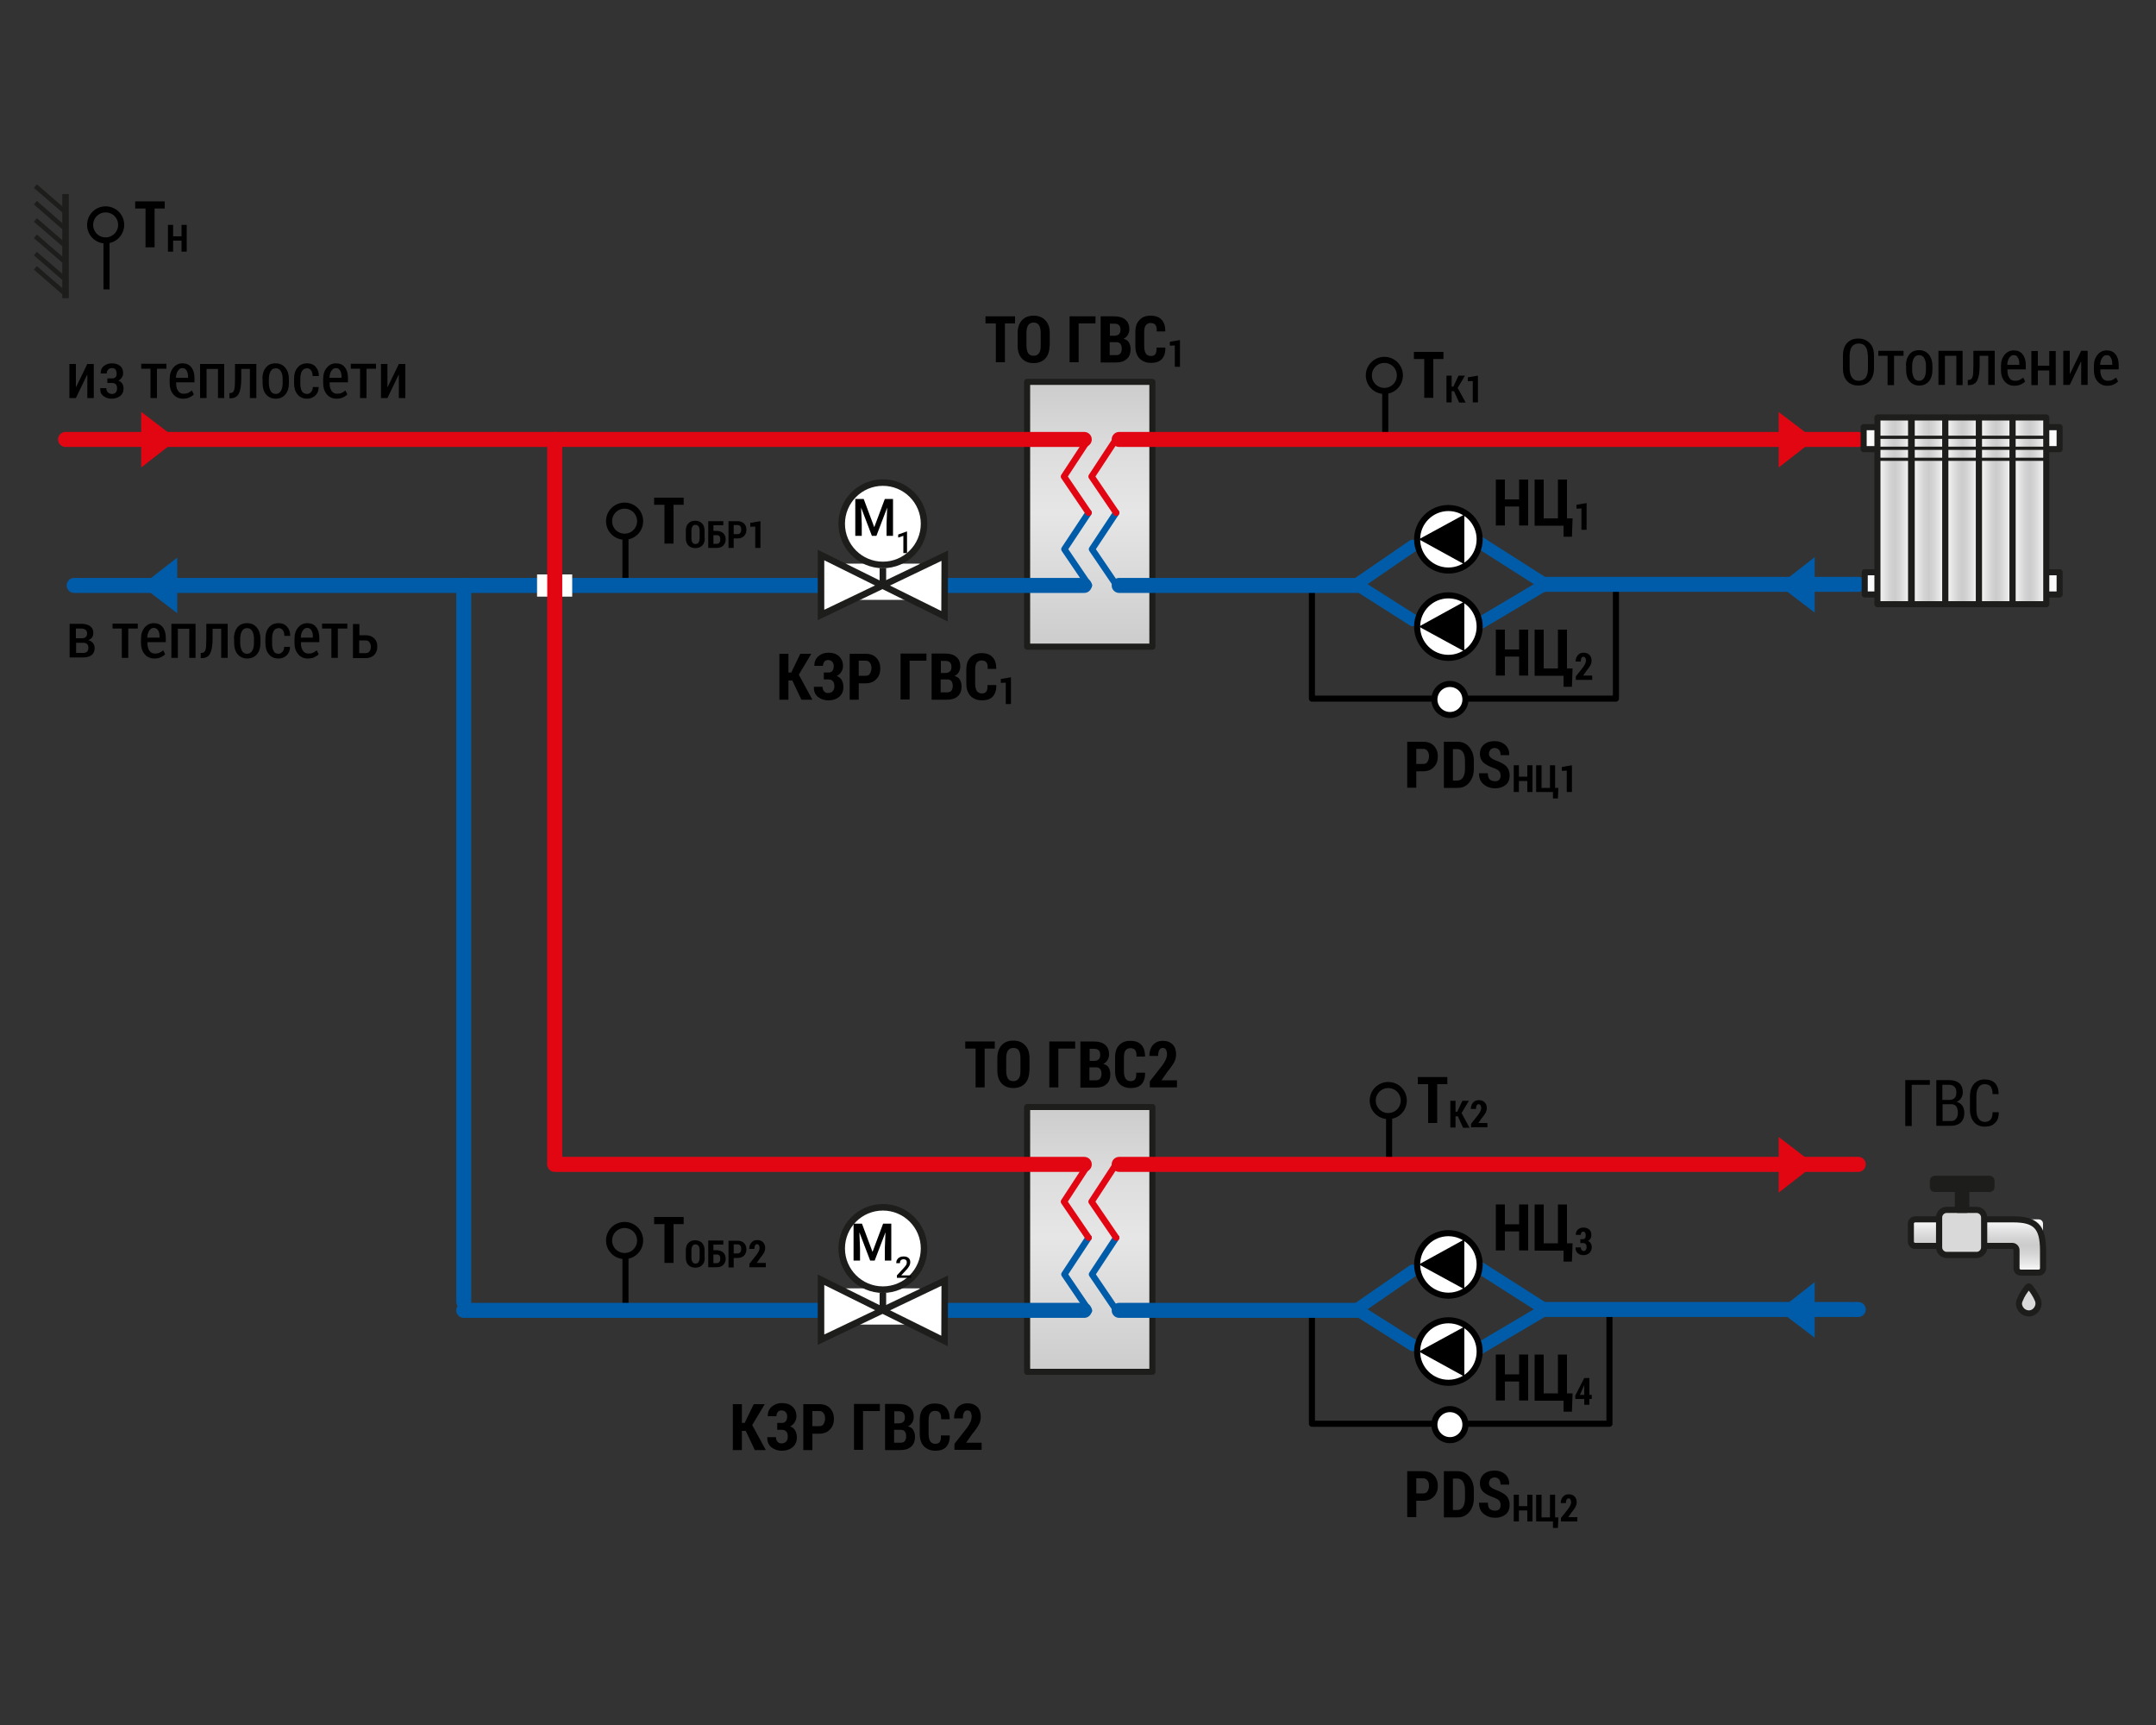 <?xml version="1.0" encoding="utf-8"?>
<!-- Generator: Adobe Illustrator 26.0.2, SVG Export Plug-In . SVG Version: 6.00 Build 0)  -->
<svg version="1.1" id="Слой_1" xmlns="http://www.w3.org/2000/svg" xmlns:xlink="http://www.w3.org/1999/xlink" x="0px" y="0px"
	 width="1000px" height="800px" viewBox="0 0 1000 800" enable-background="new 0 0 1000 800" xml:space="preserve">
<rect x="0" y="0" width="1000" height="800" fill="#333333" stroke="none"/>
<g>
	<g>
		<line fill="none" stroke="#000000" stroke-width="2.819" x1="290.1" y1="248.9" x2="290.1" y2="271.7"/>
		<path fill="none" stroke="#000000" stroke-width="2.819" d="M289.7,248.9c-4,0-7.2-3.2-7.2-7.2c0-4,3.2-7.2,7.2-7.2
			c4,0,7.2,3.2,7.2,7.2C296.9,245.7,293.7,248.9,289.7,248.9"/>
	</g>
	<g>
		<path d="M317.2,234.1h-4.8v18h-4.2v-18h-4.8v-3.3h13.7V234.1z"/>
		<path d="M326.9,249.6c0,1.5-0.4,2.6-1.2,3.4c-0.8,0.8-1.8,1.2-3.2,1.2c-1.3,0-2.4-0.4-3.2-1.2c-0.8-0.8-1.2-2-1.2-3.4v-3.5
			c0-1.5,0.4-2.6,1.2-3.4c0.8-0.8,1.8-1.2,3.1-1.2s2.4,0.4,3.2,1.2c0.8,0.8,1.2,2,1.2,3.4V249.6z M324.5,246.1c0-0.9-0.2-1.6-0.5-2
			s-0.8-0.7-1.4-0.7c-0.6,0-1.1,0.2-1.4,0.7c-0.3,0.5-0.5,1.1-0.5,2v3.5c0,0.9,0.2,1.6,0.5,2c0.3,0.5,0.8,0.7,1.4,0.7
			c0.6,0,1.1-0.2,1.4-0.7s0.5-1.1,0.5-2V246.1z"/>
		<path d="M335.5,243.6h-4.6v2.6h1.6c1.2,0,2.2,0.4,3,1.1c0.7,0.7,1.1,1.7,1.1,2.8c0,1.2-0.4,2.1-1.1,2.9c-0.7,0.7-1.7,1.1-3,1.1h-4
			v-12.4h7V243.6z M330.9,248.2v4h1.6c0.5,0,0.9-0.2,1.2-0.6c0.3-0.4,0.4-0.9,0.4-1.5c0-0.6-0.1-1-0.4-1.4c-0.3-0.4-0.7-0.5-1.2-0.5
			H330.9z"/>
		<path d="M340.3,249.6v4.5h-2.4v-12.4h4.3c1.2,0,2.2,0.4,2.9,1.1c0.7,0.7,1.1,1.7,1.1,2.9c0,1.2-0.4,2.2-1.1,2.9
			c-0.7,0.7-1.7,1.1-2.9,1.1H340.3z M340.3,247.7h1.9c0.5,0,0.9-0.2,1.2-0.6c0.3-0.4,0.4-0.9,0.4-1.5c0-0.6-0.1-1.1-0.4-1.5
			s-0.7-0.6-1.2-0.6h-1.9V247.7z"/>
		<path d="M352.7,254.1h-2.4v-9.9l-2.3,0.1v-1.8l4.7-0.8V254.1z"/>
	</g>
	<polyline fill="none" stroke="#000000" stroke-width="2.819" stroke-linecap="round" stroke-linejoin="round" points="749.5,271 
		749.5,324 608.5,324 608.5,271.5 	"/>
	<path fill="#FFFFFF" stroke="#000000" stroke-width="2.819" d="M672.5,331.6c4,0,7.2-3.2,7.2-7.2c0-4-3.2-7.2-7.2-7.2
		s-7.2,3.2-7.2,7.2C665.3,328.4,668.6,331.6,672.5,331.6"/>
	<g>
		<path d="M656.9,357.6v7.7h-4.2v-21.3h7.4c2.1,0,3.8,0.6,5,1.9c1.2,1.3,1.8,2.9,1.8,4.9c0,2-0.6,3.7-1.9,5c-1.2,1.3-2.9,1.9-5,1.9
			H656.9z M656.9,354.3h3.2c0.9,0,1.6-0.3,2-1s0.7-1.5,0.7-2.5c0-1-0.2-1.9-0.7-2.5c-0.5-0.7-1.1-1-2-1h-3.2V354.3z"/>
		<path d="M669.7,365.3v-21.3h6.4c2.2,0,4,0.8,5.4,2.5c1.4,1.7,2.1,3.8,2.1,6.4v3.6c0,2.6-0.7,4.7-2.1,6.4s-3.2,2.5-5.4,2.5H669.7z
			 M673.9,347.3v14.7h2c1.2,0,2.1-0.5,2.7-1.5c0.6-1,0.9-2.4,0.9-4v-3.6c0-1.7-0.3-3-0.9-4c-0.6-1-1.5-1.5-2.7-1.5H673.9z"/>
		<path d="M696,359.7c0-0.8-0.2-1.5-0.6-2c-0.4-0.5-1.2-1-2.3-1.4c-2.2-0.8-3.9-1.6-5-2.6c-1.1-1-1.7-2.4-1.7-4.1
			c0-1.7,0.6-3.2,1.9-4.3c1.3-1.1,2.9-1.6,4.9-1.6c2,0,3.7,0.6,5,1.8s1.9,2.8,1.8,4.6l0,0.1h-4c0-1-0.2-1.8-0.7-2.4
			s-1.2-0.9-2.1-0.9c-0.8,0-1.5,0.3-1.9,0.8s-0.7,1.1-0.7,1.9c0,0.7,0.3,1.3,0.8,1.7c0.5,0.5,1.4,1,2.7,1.5c2,0.7,3.5,1.6,4.6,2.6
			c1,1.1,1.5,2.5,1.5,4.3c0,1.8-0.6,3.3-1.8,4.3s-2.9,1.6-4.9,1.6c-2,0-3.8-0.6-5.3-1.8c-1.5-1.2-2.2-2.9-2.2-5.1l0-0.1h4.1
			c0,1.3,0.3,2.3,0.8,2.8s1.4,0.9,2.5,0.9c0.9,0,1.5-0.2,2-0.7C695.8,361.1,696,360.5,696,359.7z"/>
		<path d="M710.8,367.3h-2.4v-5.1h-3.9v5.1h-2.4v-12.4h2.4v5.3h3.9v-5.3h2.4V367.3z"/>
		<path d="M712.6,354.9h2.4v10.5h3.9v-10.5h2.4v10.5h1.5l-0.2,4.9h-2.3v-3h-7.8V354.9z"/>
		<path d="M729.1,367.3h-2.4v-9.9l-2.3,0.1v-1.8l4.7-0.8V367.3z"/>
	</g>
	<g>
		<path d="M708.8,313.3h-4.2v-8.8H698v8.8h-4.2V292h4.2v9.2h6.6V292h4.2V313.3z"/>
		<path d="M711.8,292h4.2v18h6.6v-18h4.2v18h2.6l-0.3,8.5h-3.9v-5.1h-13.4V292z"/>
		<path d="M738.2,315.3h-7.3v-1.6l3.4-4.3c0.4-0.6,0.8-1.2,1-1.7s0.3-0.9,0.3-1.3c0-0.5-0.1-1-0.3-1.3s-0.5-0.5-0.9-0.5
			c-0.4,0-0.7,0.2-0.9,0.6c-0.2,0.4-0.3,0.9-0.3,1.6h-2.4l0,0c0-1.1,0.3-2.1,1-2.9c0.7-0.8,1.5-1.2,2.7-1.2c1.1,0,2,0.3,2.7,1
			s1,1.6,1,2.7c0,0.8-0.2,1.5-0.5,2.1c-0.4,0.6-0.9,1.5-1.8,2.5l-1.6,2.3h4.2V315.3z"/>
	</g>
	<polyline fill="none" stroke="#000000" stroke-width="2.819" stroke-linecap="round" stroke-linejoin="round" points="
		746.5,607.3 746.5,660.3 608.5,660.3 608.5,607.7 	"/>
	<path fill="#FFFFFF" stroke="#000000" stroke-width="2.819" d="M672.5,667.9c4,0,7.2-3.2,7.2-7.2c0-4-3.2-7.2-7.2-7.2
		s-7.2,3.2-7.2,7.2C665.3,664.7,668.6,667.9,672.5,667.9"/>
	<g>
		<path d="M656.9,695.9v7.7h-4.2v-21.3h7.4c2.1,0,3.8,0.6,5,1.9c1.2,1.3,1.8,2.9,1.8,4.9c0,2-0.6,3.7-1.9,5c-1.2,1.3-2.9,1.9-5,1.9
			H656.9z M656.9,692.6h3.2c0.9,0,1.6-0.3,2-1s0.7-1.5,0.7-2.5c0-1-0.2-1.9-0.7-2.5c-0.5-0.7-1.1-1-2-1h-3.2V692.6z"/>
		<path d="M669.7,703.6v-21.3h6.4c2.2,0,4,0.8,5.4,2.5c1.4,1.7,2.1,3.8,2.1,6.4v3.6c0,2.6-0.7,4.7-2.1,6.4s-3.2,2.5-5.4,2.5H669.7z
			 M673.9,685.6v14.7h2c1.2,0,2.1-0.5,2.7-1.5c0.6-1,0.9-2.4,0.9-4v-3.6c0-1.7-0.3-3-0.9-4c-0.6-1-1.5-1.5-2.7-1.5H673.9z"/>
		<path d="M696,698c0-0.8-0.2-1.5-0.6-2c-0.4-0.5-1.2-1-2.3-1.4c-2.2-0.8-3.9-1.6-5-2.6c-1.1-1-1.7-2.4-1.7-4.1
			c0-1.7,0.6-3.2,1.9-4.3c1.3-1.1,2.9-1.6,4.9-1.6c2,0,3.7,0.6,5,1.8s1.9,2.8,1.8,4.6l0,0.1h-4c0-1-0.2-1.8-0.7-2.4
			s-1.2-0.9-2.1-0.9c-0.8,0-1.5,0.3-1.9,0.8s-0.7,1.1-0.7,1.9c0,0.7,0.3,1.3,0.8,1.7c0.5,0.5,1.4,1,2.7,1.5c2,0.7,3.5,1.6,4.6,2.6
			c1,1.1,1.5,2.5,1.5,4.3c0,1.8-0.6,3.3-1.8,4.3s-2.9,1.6-4.9,1.6c-2,0-3.8-0.6-5.3-1.8c-1.5-1.2-2.2-2.9-2.2-5.1l0-0.1h4.1
			c0,1.3,0.3,2.3,0.8,2.8s1.4,0.9,2.5,0.9c0.9,0,1.5-0.2,2-0.7C695.8,699.5,696,698.8,696,698z"/>
		<path d="M710.8,705.6h-2.4v-5.1h-3.9v5.1h-2.4v-12.4h2.4v5.3h3.9v-5.3h2.4V705.6z"/>
		<path d="M712.6,693.2h2.4v10.5h3.9v-10.5h2.4v10.5h1.5l-0.2,4.9h-2.3v-3h-7.8V693.2z"/>
		<path d="M731.3,705.6H724V704l3.4-4.3c0.4-0.6,0.8-1.2,1-1.7s0.3-0.9,0.3-1.3c0-0.5-0.1-1-0.3-1.3s-0.5-0.5-0.9-0.5
			c-0.4,0-0.7,0.2-0.9,0.6c-0.2,0.4-0.3,0.9-0.3,1.6h-2.4l0,0c0-1.1,0.3-2.1,1-2.9c0.7-0.8,1.5-1.2,2.7-1.2c1.1,0,2,0.3,2.7,1
			s1,1.6,1,2.7c0,0.8-0.2,1.5-0.5,2.1c-0.4,0.6-0.9,1.5-1.8,2.5l-1.6,2.3h4.2V705.6z"/>
	</g>
	<g>
		<path d="M708.8,649.5h-4.2v-8.8H698v8.8h-4.2v-21.3h4.2v9.2h6.6v-9.2h4.2V649.5z"/>
		<path d="M711.8,628.2h4.2v18h6.6v-18h4.2v18h2.6l-0.3,8.5h-3.9v-5.1h-13.4V628.2z"/>
		<path d="M737.2,646.9h1.1v1.9h-1.1v2.7h-2.4v-2.7h-4.1l-0.1-1.5l4.2-8.2h2.4V646.9z M732.8,646.9h2v-4.3l-0.1,0l-0.1,0.2
			L732.8,646.9z"/>
	</g>
	<g>
		<line fill="none" stroke="#000000" stroke-width="2.819" x1="49.4" y1="111.5" x2="49.4" y2="134.2"/>
		<path fill="none" stroke="#000000" stroke-width="2.819" d="M49,111.5c-4,0-7.2-3.2-7.2-7.2c0-4,3.2-7.2,7.2-7.2s7.2,3.2,7.2,7.2
			C56.2,108.2,53,111.5,49,111.5"/>
	</g>
	<g>
		<path d="M76.5,96.7h-4.8v18h-4.2v-18h-4.8v-3.3h13.7V96.7z"/>
		<path d="M86.6,116.7h-2.4v-5.1h-3.9v5.1h-2.4v-12.4h2.4v5.3h3.9v-5.3h2.4V116.7z"/>
	</g>
	<g>
		<line fill="none" stroke="#1D1D1B" stroke-width="3.031" x1="30.4" y1="138.3" x2="30.4" y2="90"/>
		<line fill="none" stroke="#1D1D1B" stroke-width="2.148" x1="16.4" y1="124.2" x2="30.4" y2="136.4"/>
		<line fill="none" stroke="#1D1D1B" stroke-width="2.148" x1="16.4" y1="117.6" x2="30.4" y2="129.7"/>
		<line fill="none" stroke="#1D1D1B" stroke-width="2.148" x1="16.4" y1="109.6" x2="30.4" y2="121.7"/>
		<line fill="none" stroke="#1D1D1B" stroke-width="2.148" x1="16.4" y1="102" x2="30.4" y2="114.1"/>
		<line fill="none" stroke="#1D1D1B" stroke-width="2.148" x1="16.4" y1="94" x2="30.4" y2="106.2"/>
		<line fill="none" stroke="#1D1D1B" stroke-width="2.148" x1="16.4" y1="86.3" x2="30.4" y2="98.4"/>
	</g>
	<g>
		<line fill="none" stroke="#000000" stroke-width="2.819" x1="642.5" y1="181.3" x2="642.5" y2="204.1"/>
		<path fill="none" stroke="#000000" stroke-width="2.819" d="M642.1,181.3c-4,0-7.2-3.2-7.2-7.2c0-4,3.2-7.2,7.2-7.2
			s7.2,3.2,7.2,7.2C649.3,178.1,646.1,181.3,642.1,181.3"/>
	</g>
	<g>
		<path d="M669.6,166.5h-4.8v18h-4.2v-18h-4.8v-3.3h13.7V166.5z"/>
		<path d="M674.4,181.4h-1.1v5.2h-2.4v-12.4h2.4v5.1h0.8l2.4-5.1h3l-3.4,5.7l3.7,6.8h-3L674.4,181.4z"/>
		<path d="M685.5,186.6h-2.4v-9.9l-2.3,0.1V175l4.7-0.8V186.6z"/>
	</g>
	
		<linearGradient id="SVGID_00000106853257287791312130000013250871505536009894_" gradientUnits="userSpaceOnUse" x1="505.503" y1="299.914" x2="505.503" y2="177.135">
		<stop  offset="0" style="stop-color:#CCCCCC"/>
		<stop  offset="0.505" style="stop-color:#E6E6E6"/>
		<stop  offset="0.717" style="stop-color:#DEDEDE"/>
		<stop  offset="1" style="stop-color:#CCCCCC"/>
	</linearGradient>
	
		<rect x="476.4" y="177.1" fill="url(#SVGID_00000106853257287791312130000013250871505536009894_)" stroke="#1D1D1B" stroke-width="2.818" stroke-linecap="round" stroke-linejoin="round" width="58.1" height="122.8"/>
	<g>
		<path d="M470.9,150h-4.8v18h-4.2v-18h-4.8v-3.3h13.7V150z"/>
		<path d="M486.8,160.4c0,2.5-0.7,4.5-2,5.9s-3.2,2.1-5.4,2.1s-4.1-0.7-5.4-2.1s-2-3.4-2-5.9v-6c0-2.5,0.7-4.4,2-5.9
			c1.3-1.4,3.1-2.1,5.4-2.1s4.1,0.7,5.4,2.1c1.4,1.4,2.1,3.4,2.1,5.9V160.4z M482.7,154.3c0-1.5-0.3-2.7-0.8-3.5s-1.4-1.2-2.5-1.2
			c-1.1,0-1.9,0.4-2.5,1.2c-0.5,0.8-0.8,1.9-0.8,3.5v6c0,1.5,0.3,2.7,0.8,3.5s1.4,1.2,2.5,1.2c1.1,0,1.9-0.4,2.5-1.2
			s0.8-1.9,0.8-3.5V154.3z"/>
		<path d="M508.1,150h-7.8v18h-4.2v-21.3h12V150z"/>
		<path d="M510.5,168v-21.3h6.3c2.2,0,3.9,0.5,5.1,1.5c1.2,1,1.9,2.4,1.9,4.4c0,1-0.2,1.9-0.7,2.7s-1.1,1.4-2,1.8
			c1.1,0.3,2,0.8,2.5,1.7s0.8,1.9,0.8,3.1c0,2-0.6,3.6-1.8,4.6c-1.2,1.1-2.8,1.6-5,1.6H510.5z M514.7,155.7h2.3c0.8,0,1.5-0.3,2-0.7
			c0.5-0.5,0.7-1.2,0.7-2c0-1-0.2-1.7-0.7-2.2c-0.5-0.5-1.2-0.7-2.1-0.7h-2.1V155.7z M514.7,158.6v6.1h2.9c0.9,0,1.5-0.2,2-0.7
			c0.4-0.5,0.7-1.2,0.7-2.2c0-1-0.2-1.8-0.6-2.3s-1-0.8-1.8-0.8H514.7z"/>
		<path d="M540.5,161.1L540.5,161.1c0.1,2.4-0.5,4.2-1.6,5.4s-2.8,1.8-5,1.8s-4-0.7-5.3-2s-2-3.3-2-5.8v-6.4c0-2.5,0.6-4.4,1.9-5.7
			c1.3-1.4,3-2,5.1-2c2.3,0,4,0.6,5.1,1.8c1.2,1.2,1.8,3,1.8,5.4l0,0.1h-4c0.1-1.4-0.1-2.4-0.6-3c-0.4-0.6-1.2-0.9-2.3-0.9
			c-0.9,0-1.7,0.4-2.2,1.1s-0.7,1.8-0.7,3.3v6.4c0,1.5,0.3,2.6,0.8,3.4c0.5,0.7,1.3,1.1,2.3,1.1c1,0,1.7-0.3,2.1-0.9
			c0.4-0.6,0.6-1.6,0.5-3H540.5z"/>
		<path d="M547.3,170.1h-2.4v-9.9l-2.3,0.1v-1.8l4.7-0.8V170.1z"/>
	</g>
	<g>
		<path d="M367.5,315.6h-1.8v8.9h-4.2v-21.3h4.2v8.7h1.3l4.2-8.7h5.1l-5.8,9.7l6.3,11.6h-5.1L367.5,315.6z"/>
		<path d="M391,308.9c0,1-0.3,1.9-0.8,2.7c-0.5,0.8-1.2,1.5-2.1,1.9c1,0.4,1.8,1,2.3,1.9s0.8,1.9,0.8,3.1c0,2-0.6,3.5-1.9,4.6
			c-1.3,1.1-3,1.7-5.1,1.7c-1.8,0-3.4-0.5-4.8-1.6c-1.3-1-2-2.6-1.9-4.6l0-0.1h4c0,0.8,0.2,1.5,0.7,2.1c0.5,0.6,1.1,0.8,1.9,0.8
			c0.9,0,1.6-0.3,2.1-0.8c0.5-0.6,0.8-1.3,0.8-2.2c0-1.1-0.2-2-0.7-2.5s-1.1-0.8-2-0.8h-2.2v-3.2h2.2c0.8,0,1.4-0.3,1.8-0.8
			c0.4-0.5,0.6-1.3,0.6-2.2c0-0.8-0.2-1.5-0.7-2c-0.4-0.5-1.1-0.8-1.9-0.8c-0.7,0-1.3,0.2-1.7,0.7s-0.7,1.2-0.7,2h-4l0-0.1
			c0-1.8,0.6-3.2,1.8-4.3c1.3-1.1,2.8-1.7,4.7-1.7c2.1,0,3.7,0.5,4.9,1.6S391,306.9,391,308.9z"/>
		<path d="M398.3,316.8v7.7h-4.2v-21.3h7.4c2.1,0,3.8,0.6,5,1.9c1.2,1.3,1.8,2.9,1.8,4.9c0,2-0.6,3.7-1.9,5c-1.2,1.3-2.9,1.9-5,1.9
			H398.3z M398.3,313.4h3.2c0.9,0,1.6-0.3,2-1s0.7-1.5,0.7-2.5c0-1-0.2-1.9-0.7-2.5c-0.5-0.7-1.1-1-2-1h-3.2V313.4z"/>
		<path d="M429.7,306.4h-7.8v18h-4.2v-21.3h12V306.4z"/>
		<path d="M432.1,324.4v-21.3h6.3c2.2,0,3.9,0.5,5.1,1.5c1.2,1,1.9,2.4,1.9,4.4c0,1-0.2,1.9-0.7,2.7s-1.1,1.4-2,1.8
			c1.1,0.3,2,0.8,2.5,1.7s0.8,1.9,0.8,3.1c0,2-0.6,3.6-1.8,4.6c-1.2,1.1-2.8,1.6-5,1.6H432.1z M436.3,312.1h2.3c0.8,0,1.5-0.3,2-0.7
			c0.5-0.5,0.7-1.2,0.7-2c0-1-0.2-1.7-0.7-2.2c-0.5-0.5-1.2-0.7-2.1-0.7h-2.1V312.1z M436.3,315v6.1h2.9c0.9,0,1.5-0.2,2-0.7
			c0.4-0.5,0.7-1.2,0.7-2.2c0-1-0.2-1.8-0.6-2.3s-1-0.8-1.8-0.8H436.3z"/>
		<path d="M462.1,317.6L462.1,317.6c0.1,2.4-0.5,4.2-1.6,5.4s-2.8,1.8-5,1.8s-4-0.7-5.3-2s-2-3.3-2-5.8v-6.4c0-2.5,0.6-4.4,1.9-5.7
			c1.3-1.4,3-2,5.1-2c2.3,0,4,0.6,5.1,1.8c1.2,1.2,1.8,3,1.8,5.4l0,0.1h-4c0.1-1.4-0.1-2.4-0.6-3c-0.4-0.6-1.2-0.9-2.3-0.9
			c-0.9,0-1.7,0.4-2.2,1.1s-0.7,1.8-0.7,3.3v6.4c0,1.5,0.3,2.6,0.8,3.4c0.5,0.7,1.3,1.1,2.3,1.1c1,0,1.7-0.3,2.1-0.9
			c0.4-0.6,0.6-1.6,0.5-3H462.1z"/>
		<path d="M468.9,326.5h-2.4v-9.9l-2.3,0.1v-1.8l4.7-0.8V326.5z"/>
	</g>
	
		<line fill="none" stroke="#005CA8" stroke-width="6.962" stroke-linecap="round" stroke-linejoin="round" x1="215.1" y1="271.5" x2="215.1" y2="603.7"/>
	
		<line fill="none" stroke="#E20613" stroke-width="6.962" stroke-linecap="round" stroke-linejoin="round" x1="519.1" y1="203.8" x2="861.9" y2="203.8"/>
	
		<line fill="none" stroke="#E20613" stroke-width="6.962" stroke-linecap="round" stroke-linejoin="round" x1="30.4" y1="203.8" x2="502.9" y2="203.8"/>
	
		<line fill="none" stroke="#005CA8" stroke-width="6.962" stroke-linecap="round" stroke-linejoin="round" x1="34.4" y1="271.5" x2="380.8" y2="271.5"/>
	
		<line fill="none" stroke="#005CA8" stroke-width="6.962" stroke-linecap="round" stroke-linejoin="round" x1="715.9" y1="271" x2="861.9" y2="271"/>
	
		<line fill="none" stroke="#005CA8" stroke-width="6.962" stroke-linecap="round" stroke-linejoin="round" x1="519.1" y1="271.5" x2="629.4" y2="271.5"/>
	
		<line fill="none" stroke="#005CA8" stroke-width="6.962" stroke-linecap="round" stroke-linejoin="round" x1="438.2" y1="271.5" x2="502.9" y2="271.5"/>
	<g>
	</g>
	<rect x="392.3" y="261.4" fill="#FFFFFF" width="34.3" height="16.8"/>
	<polygon fill="#FFFFFF" stroke="#1D1D1B" stroke-width="3.031" points="438.2,257.7 380.8,285.2 380.8,257.4 438.1,285.8 	"/>
	<circle fill="#FFFFFF" stroke="#1D1D1B" stroke-width="3.031" cx="409.5" cy="242.9" r="19.1"/>
	<g>
		<path d="M400.6,231.4l4.9,13.1l4.9-13.1h3.8v17.1h-3v-5.6l0.3-7.5l-5,13.1h-2.1l-5-13.1l0.3,7.5v5.6h-3v-17.1H400.6z"/>
		<path d="M420.7,256.5h-1.7v-8l-2.4,0.8v-1.4l3.9-1.4h0.2V256.5z"/>
	</g>
	<line fill="#FFFFFF" stroke="#1D1D1B" stroke-width="3.031" x1="409.5" y1="271.5" x2="409.5" y2="263.4"/>
	<polyline fill="none" stroke="#005CA8" stroke-width="2.983" stroke-linecap="round" stroke-linejoin="round" points="
		504.9,237.8 493.7,254.7 505.1,271.5 	"/>
	<polyline fill="none" stroke="#E20613" stroke-width="2.983" stroke-linecap="round" stroke-linejoin="round" points="
		504.6,204.1 493.5,221 504.9,237.8 	"/>
	<polyline fill="none" stroke="#005CA8" stroke-width="2.983" stroke-linecap="round" stroke-linejoin="round" points="
		517.7,237.8 506.5,254.7 517.9,271.5 	"/>
	<polyline fill="none" stroke="#E20613" stroke-width="2.983" stroke-linecap="round" stroke-linejoin="round" points="
		517.4,204.1 506.3,221 517.7,237.8 	"/>
	<g>
		<polyline fill="#005CA8" points="841.7,258.4 825,271.4 841.7,284.1 		"/>
	</g>
	<g>
		<polyline fill="#E20613" points="825,216.8 841.7,203.8 825,191.1 		"/>
	</g>
	<g>
		<polyline fill="#005CA8" points="82.2,258.6 65.5,271.6 82.2,284.4 		"/>
	</g>
	<g>
		<polyline fill="#E20613" points="65.5,216.8 82.2,203.8 65.5,191 		"/>
	</g>
	<g>
		<path d="M40.5,168.8h3v15.8h-3v-10.8l-0.1,0l-5.2,10.8h-3v-15.8h3v10.7l0.1,0L40.5,168.8z"/>
		<path d="M51.9,175.5c0.8,0,1.3-0.2,1.7-0.6s0.5-1,0.5-1.7c0-0.7-0.2-1.3-0.5-1.8c-0.4-0.5-0.9-0.7-1.7-0.7c-0.7,0-1.3,0.2-1.7,0.7
			c-0.5,0.5-0.7,1.1-0.7,1.8h-2.8l0-0.1c0-1.4,0.4-2.5,1.4-3.3s2.2-1.3,3.7-1.3c1.7,0,2.9,0.4,3.9,1.2s1.4,1.9,1.4,3.4
			c0,0.7-0.2,1.4-0.6,2c-0.4,0.6-0.9,1.1-1.6,1.4c0.8,0.3,1.4,0.8,1.8,1.4s0.6,1.4,0.6,2.3c0,1.5-0.5,2.6-1.5,3.4
			c-1,0.8-2.4,1.3-4,1.3c-1.5,0-2.7-0.4-3.8-1.2s-1.6-2-1.5-3.6l0-0.1h2.8c0,0.8,0.2,1.4,0.7,1.9s1.1,0.8,1.9,0.8
			c0.8,0,1.4-0.2,1.8-0.7c0.4-0.5,0.6-1.1,0.6-1.9c0-0.9-0.2-1.5-0.6-1.9c-0.4-0.4-1-0.6-1.8-0.6h-2.1v-2.1H51.9z"/>
		<path d="M77.2,171h-4.4v13.6h-3V171h-4.3v-2.3h11.7V171z"/>
		<path d="M84.9,184.9c-1.9,0-3.4-0.7-4.5-2s-1.7-3-1.7-5v-2.3c0-2.1,0.6-3.8,1.7-5.1s2.5-2,4.2-2c1.8,0,3.2,0.6,4.1,1.8
			c1,1.2,1.5,2.9,1.5,4.9v2.1h-8.5v0.6c0,1.4,0.3,2.5,0.9,3.4c0.6,0.9,1.5,1.3,2.6,1.3c0.8,0,1.5-0.1,2.1-0.4s1.1-0.6,1.7-1.1
			l0.9,1.8c-0.5,0.6-1.2,1-2,1.4S86,184.9,84.9,184.9z M84.6,170.7c-0.9,0-1.5,0.4-2.1,1.3s-0.8,1.9-0.9,3.2h5.6v-0.6
			c0-1.1-0.2-2.1-0.7-2.8C86.1,171.1,85.5,170.7,84.6,170.7z"/>
		<path d="M104.1,184.6h-3v-13.5h-5.3v13.5h-3v-15.8h11.2V184.6z"/>
		<path d="M118.9,168.8v15.8h-3v-13.5h-4v4.6c0,3.1-0.4,5.4-1.1,6.8c-0.7,1.4-2,2.2-3.8,2.2h-0.6v-2.4l0.5,0c0.8,0,1.4-0.5,1.7-1.4
			s0.4-2.7,0.4-5.2v-6.9H118.9z"/>
		<path d="M121.7,175.7c0-2.1,0.5-3.8,1.6-5.2c1.1-1.4,2.6-2,4.5-2c1.9,0,3.4,0.7,4.5,2s1.7,3.1,1.7,5.2v2c0,2.1-0.5,3.9-1.6,5.2
			c-1.1,1.3-2.6,2-4.5,2c-1.9,0-3.4-0.7-4.5-2c-1.1-1.3-1.6-3.1-1.6-5.2V175.7z M124.7,177.7c0,1.4,0.3,2.6,0.8,3.6
			c0.5,0.9,1.3,1.4,2.4,1.4c1.1,0,1.8-0.5,2.4-1.4c0.5-0.9,0.8-2.1,0.8-3.6v-2c0-1.4-0.3-2.6-0.8-3.5c-0.5-0.9-1.3-1.4-2.4-1.4
			c-1.1,0-1.9,0.5-2.4,1.4c-0.5,0.9-0.8,2.1-0.8,3.6V177.7z"/>
		<path d="M142.4,182.7c0.7,0,1.4-0.3,1.9-0.9c0.5-0.6,0.8-1.3,0.8-2.3h2.7l0,0.1c0,1.5-0.5,2.8-1.5,3.8c-1.1,1-2.3,1.5-3.8,1.5
			c-2,0-3.5-0.7-4.5-2c-1.1-1.3-1.6-3-1.6-5.1v-2.2c0-2.1,0.5-3.8,1.6-5.1c1-1.3,2.6-2,4.5-2c1.6,0,2.9,0.5,3.9,1.6
			c1,1.1,1.5,2.5,1.5,4.2l0,0.1H145c0-1.1-0.2-1.9-0.7-2.6c-0.5-0.7-1.1-1-1.9-1c-1.1,0-1.9,0.5-2.4,1.4c-0.5,0.9-0.7,2.1-0.7,3.5
			v2.2c0,1.4,0.2,2.6,0.7,3.5C140.5,182.2,141.3,182.7,142.4,182.7z"/>
		<path d="M156.1,184.9c-1.9,0-3.4-0.7-4.5-2s-1.7-3-1.7-5v-2.3c0-2.1,0.6-3.8,1.7-5.1s2.5-2,4.2-2c1.8,0,3.2,0.6,4.1,1.8
			c1,1.2,1.5,2.9,1.5,4.9v2.1h-8.5v0.6c0,1.4,0.3,2.5,0.9,3.4c0.6,0.9,1.5,1.3,2.6,1.3c0.8,0,1.5-0.1,2.1-0.4s1.1-0.6,1.7-1.1
			l0.9,1.8c-0.5,0.6-1.2,1-2,1.4S157.2,184.9,156.1,184.9z M155.8,170.7c-0.9,0-1.5,0.4-2.1,1.3s-0.8,1.9-0.9,3.2h5.6v-0.6
			c0-1.1-0.2-2.1-0.7-2.8C157.3,171.1,156.7,170.7,155.8,170.7z"/>
		<path d="M174.4,171H170v13.6h-3V171h-4.3v-2.3h11.7V171z"/>
		<path d="M185,168.8h3v15.8h-3v-10.8l-0.1,0l-5.2,10.8h-3v-15.8h3v10.7l0.1,0L185,168.8z"/>
	</g>
	<g>
		<path d="M32.3,305.1v-15.8h5.4c1.8,0,3.1,0.4,4.1,1.1c1,0.7,1.5,1.8,1.5,3.2c0,0.8-0.2,1.4-0.6,2c-0.4,0.6-1,1-1.8,1.3
			c1,0.2,1.7,0.7,2.2,1.3s0.8,1.5,0.8,2.3c0,1.5-0.5,2.6-1.4,3.3s-2.2,1.1-3.9,1.1H32.3z M35.3,296h2.7c0.8,0,1.4-0.2,1.8-0.6
			s0.6-0.9,0.6-1.6c0-0.8-0.2-1.3-0.7-1.7s-1.1-0.6-2-0.6h-2.5V296z M35.3,298.1v4.7h3.3c0.8,0,1.4-0.2,1.8-0.6
			c0.4-0.4,0.6-1,0.6-1.8c0-0.7-0.2-1.3-0.6-1.7c-0.4-0.4-1-0.6-1.8-0.6H35.3z"/>
		<path d="M63.9,291.5h-4.4v13.6h-3v-13.6h-4.3v-2.3h11.7V291.5z"/>
		<path d="M71.6,305.4c-1.9,0-3.4-0.7-4.5-2s-1.7-3-1.7-5v-2.3c0-2.1,0.6-3.8,1.7-5.1s2.5-2,4.2-2c1.8,0,3.2,0.6,4.1,1.8
			c1,1.2,1.5,2.9,1.5,4.9v2.1h-8.5v0.6c0,1.4,0.3,2.5,0.9,3.4c0.6,0.9,1.5,1.3,2.6,1.3c0.8,0,1.5-0.1,2.1-0.4s1.1-0.6,1.7-1.1
			l0.9,1.8c-0.5,0.6-1.2,1-2,1.4S72.7,305.4,71.6,305.4z M71.3,291.2c-0.9,0-1.5,0.4-2.1,1.3s-0.8,1.9-0.9,3.2H74v-0.6
			c0-1.1-0.2-2.1-0.7-2.8C72.8,291.6,72.2,291.2,71.3,291.2z"/>
		<path d="M90.8,305.1h-3v-13.5h-5.3v13.5h-3v-15.8h11.2V305.1z"/>
		<path d="M105.6,289.3v15.8h-3v-13.5h-4v4.6c0,3.1-0.4,5.4-1.1,6.8c-0.7,1.4-2,2.2-3.8,2.2h-0.6v-2.4l0.5,0c0.8,0,1.4-0.5,1.7-1.4
			s0.4-2.7,0.4-5.2v-6.9H105.6z"/>
		<path d="M108.5,296.2c0-2.1,0.5-3.8,1.6-5.2c1.1-1.4,2.6-2,4.5-2c1.9,0,3.4,0.7,4.5,2s1.7,3.1,1.7,5.2v2c0,2.1-0.5,3.9-1.6,5.2
			c-1.1,1.3-2.6,2-4.5,2c-1.9,0-3.4-0.7-4.5-2c-1.1-1.3-1.6-3.1-1.6-5.2V296.2z M111.4,298.2c0,1.4,0.3,2.6,0.8,3.6
			c0.5,0.9,1.3,1.4,2.4,1.4c1.1,0,1.8-0.5,2.4-1.4c0.5-0.9,0.8-2.1,0.8-3.6v-2c0-1.4-0.3-2.6-0.8-3.5c-0.5-0.9-1.3-1.4-2.4-1.4
			c-1.1,0-1.9,0.5-2.4,1.4c-0.5,0.9-0.8,2.1-0.8,3.6V298.2z"/>
		<path d="M129.1,303.2c0.7,0,1.4-0.3,1.9-0.9c0.5-0.6,0.8-1.3,0.8-2.3h2.7l0,0.1c0,1.5-0.5,2.8-1.5,3.8c-1.1,1-2.3,1.5-3.8,1.5
			c-2,0-3.5-0.7-4.5-2c-1.1-1.3-1.6-3-1.6-5.1v-2.2c0-2.1,0.5-3.8,1.6-5.1c1-1.3,2.6-2,4.5-2c1.6,0,2.9,0.5,3.9,1.6
			c1,1.1,1.5,2.5,1.5,4.2l0,0.1h-2.7c0-1.1-0.2-1.9-0.7-2.6c-0.5-0.7-1.1-1-1.9-1c-1.1,0-1.9,0.5-2.4,1.4c-0.5,0.9-0.7,2.1-0.7,3.5
			v2.2c0,1.4,0.2,2.6,0.7,3.5C127.2,302.7,128,303.2,129.1,303.2z"/>
		<path d="M142.8,305.4c-1.9,0-3.4-0.7-4.5-2s-1.7-3-1.7-5v-2.3c0-2.1,0.6-3.8,1.7-5.1s2.5-2,4.2-2c1.8,0,3.2,0.6,4.1,1.8
			c1,1.2,1.5,2.9,1.5,4.9v2.1h-8.5v0.6c0,1.4,0.3,2.5,0.9,3.4c0.6,0.9,1.5,1.3,2.6,1.3c0.8,0,1.5-0.1,2.1-0.4s1.1-0.6,1.7-1.1
			l0.9,1.8c-0.5,0.6-1.2,1-2,1.4S143.9,305.4,142.8,305.4z M142.5,291.2c-0.9,0-1.5,0.4-2.1,1.3s-0.8,1.9-0.9,3.2h5.6v-0.6
			c0-1.1-0.2-2.1-0.7-2.8C144,291.6,143.4,291.2,142.5,291.2z"/>
		<path d="M161.1,291.5h-4.4v13.6h-3v-13.6h-4.3v-2.3h11.7V291.5z"/>
		<path d="M166.6,294.6h3c1.7,0,3,0.5,4,1.5c1,1,1.4,2.2,1.4,3.8c0,1.6-0.5,2.8-1.4,3.8c-1,1-2.3,1.5-4,1.5h-5.9v-15.8h3V294.6z
			 M166.6,296.9v6h3c0.8,0,1.4-0.3,1.8-0.8s0.6-1.3,0.6-2.1c0-0.8-0.2-1.5-0.6-2.1c-0.4-0.6-1-0.9-1.8-0.9H166.6z"/>
	</g>
	<g>
		<g>
			<line fill="none" stroke="#000000" stroke-width="2.819" x1="644.3" y1="517.6" x2="644.3" y2="540.4"/>
			<path fill="none" stroke="#000000" stroke-width="2.819" d="M643.9,517.6c-4,0-7.2-3.2-7.2-7.2c0-4,3.2-7.2,7.2-7.2
				s7.2,3.2,7.2,7.2C651.1,514.4,647.9,517.6,643.9,517.6"/>
		</g>
		<g>
			<path d="M671.4,502.8h-4.8v18h-4.2v-18h-4.8v-3.3h13.7V502.8z"/>
			<path d="M676.2,517.7h-1.1v5.2h-2.4v-12.4h2.4v5.1h0.8l2.4-5.1h3l-3.4,5.7l3.7,6.8h-3L676.2,517.7z"/>
			<path d="M689.6,522.8h-7.3v-1.6l3.4-4.3c0.4-0.6,0.8-1.2,1-1.7s0.3-0.9,0.3-1.3c0-0.5-0.1-1-0.3-1.3s-0.5-0.5-0.9-0.5
				c-0.4,0-0.7,0.2-0.9,0.6c-0.2,0.4-0.3,0.9-0.3,1.6h-2.4l0,0c0-1.1,0.3-2.1,1-2.9c0.7-0.8,1.5-1.2,2.7-1.2c1.1,0,2,0.3,2.7,1
				s1,1.6,1,2.7c0,0.8-0.2,1.5-0.5,2.1c-0.4,0.6-0.9,1.5-1.8,2.5l-1.6,2.3h4.2V522.8z"/>
		</g>
	</g>
	<g>
		<g>
			<line fill="none" stroke="#000000" stroke-width="2.819" x1="290.1" y1="582.5" x2="290.1" y2="605.3"/>
			<path fill="none" stroke="#000000" stroke-width="2.819" d="M289.7,582.5c-4,0-7.2-3.2-7.2-7.2c0-4,3.2-7.2,7.2-7.2
				c4,0,7.2,3.2,7.2,7.2C296.9,579.3,293.7,582.5,289.7,582.5"/>
		</g>
		<g>
			<path d="M317.2,567.7h-4.8v18h-4.2v-18h-4.8v-3.3h13.7V567.7z"/>
			<path d="M326.9,583.3c0,1.5-0.4,2.6-1.2,3.4c-0.8,0.8-1.8,1.2-3.2,1.2c-1.3,0-2.4-0.4-3.2-1.2c-0.8-0.8-1.2-2-1.2-3.4v-3.5
				c0-1.5,0.4-2.6,1.2-3.4c0.8-0.8,1.8-1.2,3.1-1.2s2.4,0.4,3.2,1.2c0.8,0.8,1.2,2,1.2,3.4V583.3z M324.5,579.8c0-0.9-0.2-1.6-0.5-2
				s-0.8-0.7-1.4-0.7c-0.6,0-1.1,0.2-1.4,0.7c-0.3,0.5-0.5,1.1-0.5,2v3.5c0,0.9,0.2,1.6,0.5,2c0.3,0.5,0.8,0.7,1.4,0.7
				c0.6,0,1.1-0.2,1.4-0.7s0.5-1.1,0.5-2V579.8z"/>
			<path d="M335.5,577.2h-4.6v2.6h1.6c1.2,0,2.2,0.4,3,1.1c0.7,0.7,1.1,1.7,1.1,2.8c0,1.2-0.4,2.1-1.1,2.9c-0.7,0.7-1.7,1.1-3,1.1
				h-4v-12.4h7V577.2z M330.9,581.8v4h1.6c0.5,0,0.9-0.2,1.2-0.6c0.3-0.4,0.4-0.9,0.4-1.5c0-0.6-0.1-1-0.4-1.4
				c-0.3-0.4-0.7-0.5-1.2-0.5H330.9z"/>
			<path d="M340.3,583.3v4.5h-2.4v-12.4h4.3c1.2,0,2.2,0.4,2.9,1.1c0.7,0.7,1.1,1.7,1.1,2.9c0,1.2-0.4,2.2-1.1,2.9
				c-0.7,0.7-1.7,1.1-2.9,1.1H340.3z M340.3,581.3h1.9c0.5,0,0.9-0.2,1.2-0.6c0.3-0.4,0.4-0.9,0.4-1.5c0-0.6-0.1-1.1-0.4-1.5
				s-0.7-0.6-1.2-0.6h-1.9V581.3z"/>
			<path d="M354.9,587.7h-7.3v-1.6l3.4-4.3c0.4-0.6,0.8-1.2,1-1.7s0.3-0.9,0.3-1.3c0-0.5-0.1-1-0.3-1.3s-0.5-0.5-0.9-0.5
				c-0.4,0-0.7,0.2-0.9,0.6c-0.2,0.4-0.3,0.9-0.3,1.6h-2.4l0,0c0-1.1,0.3-2.1,1-2.9c0.7-0.8,1.5-1.2,2.7-1.2c1.1,0,2,0.3,2.7,1
				s1,1.6,1,2.7c0,0.8-0.2,1.5-0.5,2.1c-0.4,0.6-0.9,1.5-1.8,2.5l-1.6,2.3h4.2V587.7z"/>
		</g>
	</g>
	
		<linearGradient id="SVGID_00000127019472786551889310000008003370310733508019_" gradientUnits="userSpaceOnUse" x1="505.503" y1="636.178" x2="505.503" y2="513.399">
		<stop  offset="0" style="stop-color:#CCCCCC"/>
		<stop  offset="0.505" style="stop-color:#E6E6E6"/>
		<stop  offset="0.717" style="stop-color:#DEDEDE"/>
		<stop  offset="1" style="stop-color:#CCCCCC"/>
	</linearGradient>
	
		<rect x="476.4" y="513.4" fill="url(#SVGID_00000127019472786551889310000008003370310733508019_)" stroke="#1D1D1B" stroke-width="2.818" stroke-linecap="round" stroke-linejoin="round" width="58.1" height="122.8"/>
	<g>
		<g>
			<path d="M461.5,486.3h-4.8v18h-4.2v-18h-4.8V483h13.7V486.3z"/>
			<path d="M477.4,496.6c0,2.5-0.7,4.5-2,5.9s-3.2,2.1-5.4,2.1s-4.1-0.7-5.4-2.1s-2-3.4-2-5.9v-6c0-2.5,0.7-4.4,2-5.9
				c1.3-1.4,3.1-2.1,5.4-2.1s4.1,0.7,5.4,2.1c1.4,1.4,2.1,3.4,2.1,5.9V496.6z M473.3,490.6c0-1.5-0.3-2.7-0.8-3.5S471,486,470,486
				c-1.1,0-1.9,0.4-2.5,1.2c-0.5,0.8-0.8,1.9-0.8,3.5v6c0,1.5,0.3,2.7,0.8,3.5s1.4,1.2,2.5,1.2c1.1,0,1.9-0.4,2.5-1.2
				s0.8-1.9,0.8-3.5V490.6z"/>
			<path d="M498.7,486.3h-7.8v18h-4.2V483h12V486.3z"/>
			<path d="M501.1,504.3V483h6.3c2.2,0,3.9,0.5,5.1,1.5c1.2,1,1.9,2.4,1.9,4.4c0,1-0.2,1.9-0.7,2.7s-1.1,1.4-2,1.8
				c1.1,0.3,2,0.8,2.5,1.7s0.8,1.9,0.8,3.1c0,2-0.6,3.6-1.8,4.6c-1.2,1.1-2.8,1.6-5,1.6H501.1z M505.3,492h2.3c0.8,0,1.5-0.3,2-0.7
				c0.5-0.5,0.7-1.2,0.7-2c0-1-0.2-1.7-0.7-2.2c-0.5-0.5-1.2-0.7-2.1-0.7h-2.1V492z M505.3,494.9v6.1h2.9c0.9,0,1.5-0.2,2-0.7
				c0.4-0.5,0.7-1.2,0.7-2.2c0-1-0.2-1.8-0.6-2.3s-1-0.8-1.8-0.8H505.3z"/>
			<path d="M531.1,497.4L531.1,497.4c0.1,2.4-0.5,4.2-1.6,5.4s-2.8,1.8-5,1.8s-4-0.7-5.3-2s-2-3.3-2-5.8v-6.4c0-2.5,0.6-4.4,1.9-5.7
				c1.3-1.4,3-2,5.1-2c2.3,0,4,0.6,5.1,1.8c1.2,1.2,1.8,3,1.8,5.4l0,0.1h-4c0.1-1.4-0.1-2.4-0.6-3c-0.4-0.6-1.2-0.9-2.3-0.9
				c-0.9,0-1.7,0.4-2.2,1.1s-0.7,1.8-0.7,3.3v6.4c0,1.5,0.3,2.6,0.8,3.4c0.5,0.7,1.3,1.1,2.3,1.1c1,0,1.7-0.3,2.1-0.9
				c0.4-0.6,0.6-1.6,0.5-3H531.1z"/>
			<path d="M545.9,504.3h-12.6v-2.8l5.8-7.4c0.8-1.1,1.3-2,1.7-2.9c0.3-0.8,0.5-1.6,0.5-2.2c0-0.9-0.2-1.6-0.5-2.2s-0.9-0.8-1.5-0.8
				c-0.7,0-1.2,0.3-1.6,1c-0.4,0.7-0.5,1.6-0.5,2.7h-4.1l0-0.1c0-1.9,0.5-3.6,1.6-4.9s2.7-2,4.6-2c2,0,3.5,0.6,4.6,1.7
				s1.6,2.7,1.6,4.6c0,1.3-0.3,2.5-0.9,3.6s-1.6,2.6-3.1,4.4l-2.8,4h7.2V504.3z"/>
		</g>
	</g>
	<g>
		<path d="M345.9,663.6h-1.8v8.9h-4.2v-21.3h4.2v8.7h1.3l4.2-8.7h5.1l-5.8,9.7l6.3,11.6h-5.1L345.9,663.6z"/>
		<path d="M369.4,656.9c0,1-0.3,1.9-0.8,2.7c-0.5,0.8-1.2,1.5-2.1,1.9c1,0.4,1.8,1,2.3,1.9s0.8,1.9,0.8,3.1c0,2-0.6,3.5-1.9,4.6
			c-1.3,1.1-3,1.7-5.1,1.7c-1.8,0-3.4-0.5-4.8-1.6c-1.3-1-2-2.6-1.9-4.6l0-0.1h4c0,0.8,0.2,1.5,0.7,2.1c0.5,0.6,1.1,0.8,1.9,0.8
			c0.9,0,1.6-0.3,2.1-0.8c0.5-0.6,0.8-1.3,0.8-2.2c0-1.1-0.2-2-0.7-2.5s-1.1-0.8-2-0.8h-2.2v-3.2h2.2c0.8,0,1.4-0.3,1.8-0.8
			c0.4-0.5,0.6-1.3,0.6-2.2c0-0.8-0.2-1.5-0.7-2c-0.4-0.5-1.1-0.8-1.9-0.8c-0.7,0-1.3,0.2-1.7,0.7s-0.7,1.2-0.7,2h-4l0-0.1
			c0-1.8,0.6-3.2,1.8-4.3c1.3-1.1,2.8-1.7,4.7-1.7c2.1,0,3.7,0.5,4.9,1.6S369.4,654.9,369.4,656.9z"/>
		<path d="M376.8,664.8v7.7h-4.2v-21.3h7.4c2.1,0,3.8,0.6,5,1.9c1.2,1.3,1.8,2.9,1.8,4.9c0,2-0.6,3.7-1.9,5c-1.2,1.3-2.9,1.9-5,1.9
			H376.8z M376.8,661.4h3.2c0.9,0,1.6-0.3,2-1s0.7-1.5,0.7-2.5c0-1-0.2-1.9-0.7-2.5c-0.5-0.7-1.1-1-2-1h-3.2V661.4z"/>
		<path d="M408.1,654.4h-7.8v18h-4.2v-21.3h12V654.4z"/>
		<path d="M410.5,672.4v-21.3h6.3c2.2,0,3.9,0.5,5.1,1.5c1.2,1,1.9,2.4,1.9,4.4c0,1-0.2,1.9-0.7,2.7s-1.1,1.4-2,1.8
			c1.1,0.3,2,0.8,2.5,1.7s0.8,1.9,0.8,3.1c0,2-0.6,3.6-1.8,4.6c-1.2,1.1-2.8,1.6-5,1.6H410.5z M414.7,660.1h2.3c0.8,0,1.5-0.3,2-0.7
			c0.5-0.5,0.7-1.2,0.7-2c0-1-0.2-1.7-0.7-2.2c-0.5-0.5-1.2-0.7-2.1-0.7h-2.1V660.1z M414.7,663v6.1h2.9c0.9,0,1.5-0.2,2-0.7
			c0.4-0.5,0.7-1.2,0.7-2.2c0-1-0.2-1.8-0.6-2.3s-1-0.8-1.8-0.8H414.7z"/>
		<path d="M440.5,665.6L440.5,665.6c0.1,2.4-0.5,4.2-1.6,5.4s-2.8,1.8-5,1.8s-4-0.7-5.3-2s-2-3.3-2-5.8v-6.4c0-2.5,0.6-4.4,1.9-5.7
			c1.3-1.4,3-2,5.1-2c2.3,0,4,0.6,5.1,1.8c1.2,1.2,1.8,3,1.8,5.4l0,0.1h-4c0.1-1.4-0.1-2.4-0.6-3c-0.4-0.6-1.2-0.9-2.3-0.9
			c-0.9,0-1.7,0.4-2.2,1.1s-0.7,1.8-0.7,3.3v6.4c0,1.5,0.3,2.6,0.8,3.4c0.5,0.7,1.3,1.1,2.3,1.1c1,0,1.7-0.3,2.1-0.9
			c0.4-0.6,0.6-1.6,0.5-3H440.5z"/>
		<path d="M455.3,672.4h-12.6v-2.8l5.8-7.4c0.8-1.1,1.3-2,1.7-2.9c0.3-0.8,0.5-1.6,0.5-2.2c0-0.9-0.2-1.6-0.5-2.2s-0.9-0.8-1.5-0.8
			c-0.7,0-1.2,0.3-1.6,1c-0.4,0.7-0.5,1.6-0.5,2.7h-4.1l0-0.1c0-1.9,0.5-3.6,1.6-4.9s2.7-2,4.6-2c2,0,3.5,0.6,4.6,1.7
			s1.6,2.7,1.6,4.6c0,1.3-0.3,2.5-0.9,3.6s-1.6,2.6-3.1,4.4l-2.8,4h7.2V672.4z"/>
	</g>
	
		<line fill="none" stroke="#E20613" stroke-width="6.962" stroke-linecap="round" stroke-linejoin="round" x1="519.1" y1="540" x2="861.9" y2="540"/>
	
		<line fill="none" stroke="#E20613" stroke-width="6.962" stroke-linecap="round" stroke-linejoin="round" x1="257.3" y1="540" x2="502.9" y2="540"/>
	
		<line fill="none" stroke="#005CA8" stroke-width="6.962" stroke-linecap="round" stroke-linejoin="round" x1="215.1" y1="607.7" x2="380.8" y2="607.7"/>
	
		<line fill="none" stroke="#005CA8" stroke-width="6.962" stroke-linecap="round" stroke-linejoin="round" x1="715.9" y1="607.3" x2="861.9" y2="607.3"/>
	
		<line fill="none" stroke="#005CA8" stroke-width="6.962" stroke-linecap="round" stroke-linejoin="round" x1="519.1" y1="607.7" x2="629.4" y2="607.7"/>
	
		<line fill="none" stroke="#005CA8" stroke-width="6.962" stroke-linecap="round" stroke-linejoin="round" x1="438.2" y1="607.7" x2="502.9" y2="607.7"/>
	<g>
	</g>
	<polyline fill="none" stroke="#005CA8" stroke-width="2.983" stroke-linecap="round" stroke-linejoin="round" points="504.9,574 
		493.7,591 505.1,607.8 	"/>
	<polyline fill="none" stroke="#E20613" stroke-width="2.983" stroke-linecap="round" stroke-linejoin="round" points="
		504.6,540.3 493.5,557.3 504.9,574 	"/>
	<polyline fill="none" stroke="#005CA8" stroke-width="2.983" stroke-linecap="round" stroke-linejoin="round" points="517.7,574 
		506.5,591 517.9,607.8 	"/>
	<polyline fill="none" stroke="#E20613" stroke-width="2.983" stroke-linecap="round" stroke-linejoin="round" points="
		517.4,540.3 506.3,557.3 517.7,574 	"/>
	<g>
		<polyline fill="#005CA8" points="841.7,594.6 825,607.7 841.7,620.4 		"/>
	</g>
	<g>
		<polyline fill="#E20613" points="825,553.1 841.7,540.1 825,527.3 		"/>
	</g>
	<g>
		<g>
			<path d="M895.1,503.1h-8.4v19.1h-3v-21.3h11.4V503.1z"/>
			<path d="M898.1,522.2v-21.3h5.9c2,0,3.6,0.5,4.7,1.4c1.1,1,1.7,2.4,1.7,4.3c0,1-0.3,1.9-0.8,2.7c-0.5,0.8-1.2,1.3-2.1,1.7
				c1.2,0.3,2,0.9,2.7,1.8c0.6,1,0.9,2.1,0.9,3.3c0,2-0.6,3.5-1.7,4.5s-2.6,1.5-4.6,1.5H898.1z M901,510.1h3.3c1,0,1.7-0.3,2.3-0.9
				c0.6-0.6,0.8-1.4,0.8-2.6c0-1.2-0.3-2.1-0.9-2.6c-0.6-0.6-1.4-0.9-2.6-0.9h-3V510.1z M901,512.2v7.7h3.8c1.1,0,1.9-0.3,2.4-1
				c0.6-0.6,0.9-1.6,0.9-2.8c0-1.2-0.2-2.2-0.7-2.9c-0.5-0.7-1.2-1.1-2.3-1.1H901z"/>
			<path d="M927.1,515.7L927.1,515.7c0,2.2-0.5,3.9-1.7,5c-1.1,1.2-2.7,1.8-4.8,1.8c-2.1,0-3.8-0.7-5-2.1s-1.9-3.4-1.9-5.9v-5.9
				c0-2.5,0.6-4.5,1.9-5.9c1.2-1.4,2.9-2.1,4.9-2.1c2.1,0,3.7,0.6,4.8,1.7s1.7,2.8,1.7,5l0,0.1h-2.8c0-1.6-0.3-2.7-0.9-3.5
				c-0.6-0.7-1.5-1.1-2.8-1.1c-1.2,0-2.2,0.5-2.8,1.5c-0.7,1-1,2.4-1,4.2v6c0,1.9,0.3,3.3,1,4.3c0.7,1,1.7,1.5,2.9,1.5
				c1.2,0,2.1-0.4,2.7-1.1c0.6-0.7,0.9-1.9,0.9-3.4H927.1z"/>
		</g>
	</g>
	<g>
		
			<path fill="#D9D9D9" stroke="#1D1D1B" stroke-width="2.818" stroke-linecap="round" stroke-linejoin="round" stroke-miterlimit="10" d="
			M936.4,604.5c0.1,2.4,1.9,4.4,4.3,4.6c2,0.2,4.1-1.2,4.7-3.6c0.2-0.9,0.1-1.8-0.2-2.6c-0.9-2.2-2.2-4.1-3.6-5.9
			c-0.2-0.3-0.6-0.4-0.6-0.4c-0.2,0-0.4,0.1-0.6,0.4c-1.4,1.8-2.7,3.6-3.5,5.8C936.6,603.3,936.5,603.9,936.4,604.5z"/>
		<g>
			
				<linearGradient id="SVGID_00000043415195237756117620000008422737746351972282_" gradientUnits="userSpaceOnUse" x1="916.905" y1="590.161" x2="916.905" y2="565.482">
				<stop  offset="0" style="stop-color:#FFFFFF"/>
				<stop  offset="0.178" style="stop-color:#E7E7E7"/>
				<stop  offset="0.378" style="stop-color:#D3D3D3"/>
				<stop  offset="0.513" style="stop-color:#CCCCCC"/>
				<stop  offset="0.642" style="stop-color:#D4D4D4"/>
				<stop  offset="0.837" style="stop-color:#E8E8E8"/>
				<stop  offset="1" style="stop-color:#FFFFFF"/>
			</linearGradient>
			<path fill="url(#SVGID_00000043415195237756117620000008422737746351972282_)" d="M947.6,567.5c0-1.1-0.9-2-2-2h-57.3
				c-1.1,0-2,0.9-2,2v8.3c0,1.1,0.9,2,2,2h45c1.1,0,2,0.9,2,2v8.4c0,1.1,0.9,2,2,2h8.3c1.1,0,2-0.9,2-2L947.6,567.5z"/>
			
				<linearGradient id="SVGID_00000053529120554733158080000007136847523254311837_" gradientUnits="userSpaceOnUse" x1="916.905" y1="590.161" x2="916.905" y2="565.482">
				<stop  offset="0" style="stop-color:#FFFFFF"/>
				<stop  offset="0.178" style="stop-color:#E7E7E7"/>
				<stop  offset="0.378" style="stop-color:#D3D3D3"/>
				<stop  offset="0.513" style="stop-color:#CCCCCC"/>
				<stop  offset="0.642" style="stop-color:#D4D4D4"/>
				<stop  offset="0.837" style="stop-color:#E8E8E8"/>
				<stop  offset="1" style="stop-color:#FFFFFF"/>
			</linearGradient>
			
				<path fill="url(#SVGID_00000053529120554733158080000007136847523254311837_)" stroke="#1D1D1B" stroke-width="2.818" stroke-linecap="round" stroke-linejoin="round" stroke-miterlimit="10" d="
				M947.6,579.9c0-11-3.5-14.4-13.8-14.4h-45.5c-1.1,0-2,0.9-2,2v8.3c0,1.1,0.9,2,2,2h45c1.1,0,2,0.9,2,2v8.4c0,1.1,0.9,2,2,2h8.3
				c1.1,0,2-0.9,2-2L947.6,579.9z"/>
		</g>
		
			<path fill="#D9D9D9" stroke="#1D1D1B" stroke-width="2.863" stroke-linecap="round" stroke-linejoin="round" stroke-miterlimit="10" d="
			M916.8,582h-13.9c-1.9,0-3.5-1.6-3.5-3.5v-13.9c0-1.9,1.6-3.5,3.5-3.5h13.9c1.9,0,3.5,1.6,3.5,3.5v13.9
			C920.3,580.4,918.7,582,916.8,582z"/>
		
			<rect x="908.1" y="547.7" fill="#1D1D1B" stroke="#1D1D1B" stroke-width="2.818" stroke-linecap="round" stroke-linejoin="round" stroke-miterlimit="10" width="3.9" height="13.4"/>
		
			<path fill="#1D1D1B" stroke="#1D1D1B" stroke-width="2.818" stroke-linecap="round" stroke-linejoin="round" stroke-miterlimit="10" d="
			M922.9,551.4h-25.6c-0.4,0-0.8-0.4-0.8-0.8v-3.1c0-0.4,0.4-0.8,0.8-0.8h25.6c0.4,0,0.8,0.4,0.8,0.8v3.1
			C923.7,551.1,923.3,551.4,922.9,551.4z"/>
	</g>
	<rect x="249.1" y="266.4" fill="#FFFFFF" width="16.3" height="10.3"/>
	
		<line fill="none" stroke="#E20613" stroke-width="6.962" stroke-linecap="round" stroke-linejoin="round" x1="257.3" y1="203.8" x2="257.3" y2="539.2"/>
	
		<line fill="none" stroke="#005CA8" stroke-width="5.638" stroke-linecap="round" stroke-linejoin="round" x1="684" y1="586.4" x2="716.8" y2="607.3"/>
	
		<line fill="none" stroke="#005CA8" stroke-width="5.638" stroke-linecap="round" stroke-linejoin="round" x1="629.2" y1="607.3" x2="655.3" y2="589.3"/>
	
		<line fill="none" stroke="#005CA8" stroke-width="5.638" stroke-linecap="round" stroke-linejoin="round" x1="683.8" y1="626.8" x2="716.8" y2="607.3"/>
	
		<line fill="none" stroke="#005CA8" stroke-width="5.638" stroke-linecap="round" stroke-linejoin="round" x1="629.2" y1="607.3" x2="655.3" y2="623.8"/>
	<g>
		<path fill="#FFFFFF" stroke="#000000" stroke-width="2.819" d="M686.3,586.4c0-8-6.5-14.5-14.5-14.5s-14.5,6.5-14.5,14.5
			c0,8,6.5,14.5,14.5,14.5S686.3,594.4,686.3,586.4"/>
		<polyline points="679.2,597.9 658.1,586.4 679.2,574.8 679.2,597.9 		"/>
	</g>
	<g>
		<path fill="#FFFFFF" stroke="#000000" stroke-width="2.819" d="M686.3,626.8c0-8-6.5-14.5-14.5-14.5s-14.5,6.5-14.5,14.5
			c0,8,6.5,14.5,14.5,14.5S686.3,634.9,686.3,626.8"/>
		<polyline points="679.2,638.4 658.1,626.8 679.2,615.3 679.2,638.4 		"/>
	</g>
	<g>
		<path d="M708.8,579.9h-4.2v-8.8H698v8.8h-4.2v-21.3h4.2v9.2h6.6v-9.2h4.2V579.9z"/>
		<path d="M711.8,558.6h4.2v18h6.6v-18h4.2v18h2.6l-0.3,8.5h-3.9v-5.1h-13.4V558.6z"/>
		<path d="M733,574.7h1.2c0.4,0,0.8-0.2,1-0.5c0.2-0.3,0.3-0.7,0.3-1.3c0-0.5-0.1-0.9-0.3-1.2c-0.2-0.3-0.5-0.5-0.9-0.5
			c-0.3,0-0.6,0.1-0.8,0.4c-0.2,0.3-0.3,0.6-0.3,1.1h-2.3l0-0.1c0-1,0.3-1.8,1-2.4c0.7-0.6,1.5-0.9,2.5-0.9c1.1,0,2,0.3,2.7,0.9
			c0.7,0.6,1,1.5,1,2.6c0,0.6-0.1,1.1-0.4,1.6c-0.3,0.5-0.7,0.9-1.2,1.1c0.6,0.2,1,0.6,1.3,1.1c0.3,0.5,0.5,1.1,0.5,1.8
			c0,1.1-0.4,2-1.1,2.7c-0.7,0.6-1.7,1-2.8,1c-1,0-1.9-0.3-2.6-0.9c-0.7-0.6-1.1-1.5-1-2.6l0-0.1h2.4c0,0.5,0.1,0.9,0.4,1.2
			c0.3,0.3,0.6,0.5,0.9,0.5c0.4,0,0.8-0.2,1-0.5c0.2-0.3,0.4-0.7,0.4-1.3c0-0.7-0.1-1.1-0.4-1.4c-0.2-0.3-0.6-0.5-1.1-0.5H733V574.7
			z"/>
	</g>
	
		<line fill="none" stroke="#005CA8" stroke-width="5.638" stroke-linecap="round" stroke-linejoin="round" x1="684" y1="250.1" x2="716.8" y2="271"/>
	
		<line fill="none" stroke="#005CA8" stroke-width="5.638" stroke-linecap="round" stroke-linejoin="round" x1="629.2" y1="271" x2="655.3" y2="253.1"/>
	
		<line fill="none" stroke="#005CA8" stroke-width="5.638" stroke-linecap="round" stroke-linejoin="round" x1="683.8" y1="290.6" x2="716.8" y2="271"/>
	
		<line fill="none" stroke="#005CA8" stroke-width="5.638" stroke-linecap="round" stroke-linejoin="round" x1="629.2" y1="271" x2="655.3" y2="287.6"/>
	<g>
		<path fill="#FFFFFF" stroke="#000000" stroke-width="2.819" d="M686.3,250.1c0-8-6.5-14.5-14.5-14.5s-14.5,6.5-14.5,14.5
			c0,8,6.5,14.5,14.5,14.5S686.3,258.2,686.3,250.1"/>
		<polyline points="679.2,261.7 658.1,250.1 679.2,238.6 679.2,261.7 		"/>
	</g>
	<g>
		<path fill="#FFFFFF" stroke="#000000" stroke-width="2.819" d="M686.3,290.6c0-8-6.5-14.5-14.5-14.5s-14.5,6.5-14.5,14.5
			c0,8,6.5,14.5,14.5,14.5S686.3,298.6,686.3,290.6"/>
		<polyline points="679.2,302.1 658.1,290.6 679.2,279 679.2,302.1 		"/>
	</g>
	<g>
		<path d="M708.8,243.7h-4.2v-8.8H698v8.8h-4.2v-21.3h4.2v9.2h6.6v-9.2h4.2V243.7z"/>
		<path d="M711.8,222.4h4.2v18h6.6v-18h4.2v18h2.6l-0.3,8.5h-3.9v-5.1h-13.4V222.4z"/>
		<path d="M735.9,245.7h-2.4v-9.9l-2.3,0.1v-1.8l4.7-0.8V245.7z"/>
	</g>
	<g>
		<g>
			<path d="M869.2,170.8c0,2.5-0.7,4.5-2,5.9s-3.1,2.1-5.3,2.1c-2.2,0-3.9-0.7-5.2-2.1s-1.9-3.4-1.9-5.9V165c0-2.5,0.6-4.5,1.9-5.9
				c1.3-1.4,3-2.1,5.2-2.1c2.2,0,3.9,0.7,5.3,2.1s2,3.4,2,5.9V170.8z M866.3,164.9c0-1.9-0.4-3.3-1.1-4.2c-0.7-1-1.8-1.4-3.1-1.4
				c-1.3,0-2.4,0.5-3.1,1.4c-0.7,1-1.1,2.4-1.1,4.2v5.9c0,1.9,0.4,3.3,1.1,4.3c0.7,1,1.7,1.5,3.1,1.5c1.4,0,2.4-0.5,3.2-1.4
				c0.7-1,1.1-2.4,1.1-4.3V164.9z"/>
			<path d="M882.9,165h-4.4v13.6h-3V165h-4.3v-2.3h11.7V165z"/>
			<path d="M884,169.6c0-2.1,0.5-3.8,1.6-5.2c1.1-1.4,2.6-2,4.5-2c1.9,0,3.4,0.7,4.5,2s1.7,3.1,1.7,5.2v2c0,2.1-0.5,3.9-1.6,5.2
				c-1.1,1.3-2.6,2-4.5,2c-1.9,0-3.4-0.7-4.5-2c-1.1-1.3-1.6-3.1-1.6-5.2V169.6z M886.9,171.6c0,1.4,0.3,2.6,0.8,3.6
				c0.5,0.9,1.3,1.4,2.4,1.4c1.1,0,1.8-0.5,2.4-1.4c0.5-0.9,0.8-2.1,0.8-3.6v-2c0-1.4-0.3-2.6-0.8-3.5c-0.5-0.9-1.3-1.4-2.4-1.4
				c-1.1,0-1.9,0.5-2.4,1.4c-0.5,0.9-0.8,2.1-0.8,3.6V171.6z"/>
			<path d="M910.4,178.6h-3V165h-5.3v13.5h-3v-15.8h11.2V178.6z"/>
			<path d="M925.2,162.7v15.8h-3V165h-4v4.6c0,3.1-0.4,5.4-1.1,6.8c-0.7,1.4-2,2.2-3.8,2.2h-0.6v-2.4l0.5,0c0.8,0,1.4-0.5,1.7-1.4
				s0.4-2.7,0.4-5.2v-6.9H925.2z"/>
			<path d="M934.3,178.9c-1.9,0-3.4-0.7-4.5-2s-1.7-3-1.7-5v-2.3c0-2.1,0.6-3.8,1.7-5.1s2.5-2,4.2-2c1.8,0,3.2,0.6,4.1,1.8
				c1,1.2,1.5,2.9,1.5,4.9v2.1h-8.5v0.6c0,1.4,0.3,2.5,0.9,3.4c0.6,0.9,1.5,1.3,2.6,1.3c0.8,0,1.5-0.1,2.1-0.4s1.1-0.6,1.7-1.1
				l0.9,1.8c-0.5,0.6-1.2,1-2,1.4S935.4,178.9,934.3,178.9z M934,164.7c-0.9,0-1.5,0.4-2.1,1.3s-0.8,1.9-0.9,3.2h5.6v-0.6
				c0-1.1-0.2-2.1-0.7-2.8C935.5,165,934.9,164.7,934,164.7z"/>
			<path d="M953.5,178.6h-3v-6.8h-5.3v6.8h-3v-15.8h3v6.8h5.3v-6.8h3V178.6z"/>
			<path d="M965.3,162.7h3v15.8h-3v-10.8l-0.1,0l-5.2,10.8h-3v-15.8h3v10.7l0.1,0L965.3,162.7z"/>
			<path d="M977.4,178.9c-1.9,0-3.4-0.7-4.5-2s-1.7-3-1.7-5v-2.3c0-2.1,0.6-3.8,1.7-5.1s2.5-2,4.2-2c1.8,0,3.2,0.6,4.1,1.8
				c1,1.2,1.5,2.9,1.5,4.9v2.1h-8.5v0.6c0,1.4,0.3,2.5,0.9,3.4c0.6,0.9,1.5,1.3,2.6,1.3c0.8,0,1.5-0.1,2.1-0.4s1.1-0.6,1.7-1.1
				l0.9,1.8c-0.5,0.6-1.2,1-2,1.4S978.5,178.9,977.4,178.9z M977.1,164.7c-0.9,0-1.5,0.4-2.1,1.3s-0.8,1.9-0.9,3.2h5.6v-0.6
				c0-1.1-0.2-2.1-0.7-2.8C978.6,165,978,164.7,977.1,164.7z"/>
		</g>
	</g>
	<g>
		
			<linearGradient id="SVGID_00000059271042512919958460000014698747122198194317_" gradientUnits="userSpaceOnUse" x1="864.383" y1="203.222" x2="955.268" y2="203.222">
			<stop  offset="0" style="stop-color:#FFFFFF"/>
			<stop  offset="0.178" style="stop-color:#E7E7E7"/>
			<stop  offset="0.378" style="stop-color:#D3D3D3"/>
			<stop  offset="0.513" style="stop-color:#CCCCCC"/>
			<stop  offset="0.642" style="stop-color:#D4D4D4"/>
			<stop  offset="0.837" style="stop-color:#E8E8E8"/>
			<stop  offset="1" style="stop-color:#FFFFFF"/>
		</linearGradient>
		
			<polygon fill="url(#SVGID_00000059271042512919958460000014698747122198194317_)" stroke="#1D1D1B" stroke-width="2.818" stroke-linecap="round" stroke-linejoin="round" points="
			864.4,208.3 955.3,208.3 955.3,198.1 864.4,198.1 		"/>
		
			<linearGradient id="SVGID_00000169517120483177816630000012573883435970686396_" gradientUnits="userSpaceOnUse" x1="864.879" y1="270.557" x2="955.268" y2="270.557">
			<stop  offset="0" style="stop-color:#FFFFFF"/>
			<stop  offset="0.178" style="stop-color:#E7E7E7"/>
			<stop  offset="0.378" style="stop-color:#D3D3D3"/>
			<stop  offset="0.513" style="stop-color:#CCCCCC"/>
			<stop  offset="0.642" style="stop-color:#D4D4D4"/>
			<stop  offset="0.837" style="stop-color:#E8E8E8"/>
			<stop  offset="1" style="stop-color:#FFFFFF"/>
		</linearGradient>
		
			<polygon fill="url(#SVGID_00000169517120483177816630000012573883435970686396_)" stroke="#1D1D1B" stroke-width="2.818" stroke-linecap="round" stroke-linejoin="round" points="
			864.9,275.7 955.3,275.7 955.3,265.4 864.9,265.4 		"/>
		
			<linearGradient id="SVGID_00000034803242989655173540000008570952912412691371_" gradientUnits="userSpaceOnUse" x1="870.833" y1="236.889" x2="886.449" y2="236.889">
			<stop  offset="0" style="stop-color:#FFFFFF"/>
			<stop  offset="0.178" style="stop-color:#E7E7E7"/>
			<stop  offset="0.378" style="stop-color:#D3D3D3"/>
			<stop  offset="0.513" style="stop-color:#CCCCCC"/>
			<stop  offset="0.642" style="stop-color:#D4D4D4"/>
			<stop  offset="0.837" style="stop-color:#E8E8E8"/>
			<stop  offset="1" style="stop-color:#FFFFFF"/>
		</linearGradient>
		
			<rect x="870.8" y="193.6" fill="url(#SVGID_00000034803242989655173540000008570952912412691371_)" stroke="#1D1D1B" stroke-width="2.818" stroke-linecap="round" stroke-linejoin="round" width="15.6" height="86.6"/>
		
			<linearGradient id="SVGID_00000049933181853579674890000007921021822429473679_" gradientUnits="userSpaceOnUse" x1="886.687" y1="236.889" x2="902.303" y2="236.889">
			<stop  offset="0" style="stop-color:#FFFFFF"/>
			<stop  offset="0.178" style="stop-color:#E7E7E7"/>
			<stop  offset="0.378" style="stop-color:#D3D3D3"/>
			<stop  offset="0.513" style="stop-color:#CCCCCC"/>
			<stop  offset="0.642" style="stop-color:#D4D4D4"/>
			<stop  offset="0.837" style="stop-color:#E8E8E8"/>
			<stop  offset="1" style="stop-color:#FFFFFF"/>
		</linearGradient>
		
			<rect x="886.7" y="193.6" fill="url(#SVGID_00000049933181853579674890000007921021822429473679_)" stroke="#1D1D1B" stroke-width="2.818" stroke-linecap="round" stroke-linejoin="round" width="15.6" height="86.6"/>
		
			<linearGradient id="SVGID_00000099631922528587934270000016546862419982947511_" gradientUnits="userSpaceOnUse" x1="902.303" y1="236.889" x2="917.92" y2="236.889">
			<stop  offset="0" style="stop-color:#FFFFFF"/>
			<stop  offset="0.178" style="stop-color:#E7E7E7"/>
			<stop  offset="0.378" style="stop-color:#D3D3D3"/>
			<stop  offset="0.513" style="stop-color:#CCCCCC"/>
			<stop  offset="0.642" style="stop-color:#D4D4D4"/>
			<stop  offset="0.837" style="stop-color:#E8E8E8"/>
			<stop  offset="1" style="stop-color:#FFFFFF"/>
		</linearGradient>
		
			<rect x="902.3" y="193.6" fill="url(#SVGID_00000099631922528587934270000016546862419982947511_)" stroke="#1D1D1B" stroke-width="2.818" stroke-linecap="round" stroke-linejoin="round" width="15.6" height="86.6"/>
		
			<linearGradient id="SVGID_00000117635045164347424840000016372301808787083927_" gradientUnits="userSpaceOnUse" x1="917.92" y1="236.889" x2="933.536" y2="236.889">
			<stop  offset="0" style="stop-color:#FFFFFF"/>
			<stop  offset="0.178" style="stop-color:#E7E7E7"/>
			<stop  offset="0.378" style="stop-color:#D3D3D3"/>
			<stop  offset="0.513" style="stop-color:#CCCCCC"/>
			<stop  offset="0.642" style="stop-color:#D4D4D4"/>
			<stop  offset="0.837" style="stop-color:#E8E8E8"/>
			<stop  offset="1" style="stop-color:#FFFFFF"/>
		</linearGradient>
		
			<rect x="917.9" y="193.6" fill="url(#SVGID_00000117635045164347424840000016372301808787083927_)" stroke="#1D1D1B" stroke-width="2.818" stroke-linecap="round" stroke-linejoin="round" width="15.6" height="86.6"/>
		
			<linearGradient id="SVGID_00000036958313325402859900000017587705099499977863_" gradientUnits="userSpaceOnUse" x1="933.536" y1="236.889" x2="949.152" y2="236.889">
			<stop  offset="0" style="stop-color:#FFFFFF"/>
			<stop  offset="0.178" style="stop-color:#E7E7E7"/>
			<stop  offset="0.378" style="stop-color:#D3D3D3"/>
			<stop  offset="0.513" style="stop-color:#CCCCCC"/>
			<stop  offset="0.642" style="stop-color:#D4D4D4"/>
			<stop  offset="0.837" style="stop-color:#E8E8E8"/>
			<stop  offset="1" style="stop-color:#FFFFFF"/>
		</linearGradient>
		
			<rect x="933.5" y="193.6" fill="url(#SVGID_00000036958313325402859900000017587705099499977863_)" stroke="#1D1D1B" stroke-width="2.818" stroke-linecap="round" stroke-linejoin="round" width="15.6" height="86.6"/>
		
			<linearGradient id="SVGID_00000051345330872362726240000003747925201044207254_" gradientUnits="userSpaceOnUse" x1="870.833" y1="207.879" x2="949.152" y2="207.879">
			<stop  offset="0" style="stop-color:#FFFFFF"/>
			<stop  offset="0.178" style="stop-color:#E7E7E7"/>
			<stop  offset="0.378" style="stop-color:#D3D3D3"/>
			<stop  offset="0.513" style="stop-color:#CCCCCC"/>
			<stop  offset="0.642" style="stop-color:#D4D4D4"/>
			<stop  offset="0.837" style="stop-color:#E8E8E8"/>
			<stop  offset="1" style="stop-color:#FFFFFF"/>
		</linearGradient>
		
			<line fill="url(#SVGID_00000051345330872362726240000003747925201044207254_)" stroke="#1D1D1B" stroke-width="1.492" stroke-linecap="round" stroke-linejoin="round" x1="870.8" y1="207.9" x2="949.2" y2="207.9"/>
		
			<linearGradient id="SVGID_00000145043543098151924160000000771350359770735518_" gradientUnits="userSpaceOnUse" x1="870.833" y1="202.804" x2="949.152" y2="202.804">
			<stop  offset="0" style="stop-color:#FFFFFF"/>
			<stop  offset="0.178" style="stop-color:#E7E7E7"/>
			<stop  offset="0.378" style="stop-color:#D3D3D3"/>
			<stop  offset="0.513" style="stop-color:#CCCCCC"/>
			<stop  offset="0.642" style="stop-color:#D4D4D4"/>
			<stop  offset="0.837" style="stop-color:#E8E8E8"/>
			<stop  offset="1" style="stop-color:#FFFFFF"/>
		</linearGradient>
		
			<line fill="url(#SVGID_00000145043543098151924160000000771350359770735518_)" stroke="#1D1D1B" stroke-width="1.492" stroke-linecap="round" stroke-linejoin="round" x1="870.8" y1="202.8" x2="949.2" y2="202.8"/>
		
			<linearGradient id="SVGID_00000058589739490824216500000016186932407970935690_" gradientUnits="userSpaceOnUse" x1="870.833" y1="212.953" x2="949.152" y2="212.953">
			<stop  offset="0" style="stop-color:#FFFFFF"/>
			<stop  offset="0.178" style="stop-color:#E7E7E7"/>
			<stop  offset="0.378" style="stop-color:#D3D3D3"/>
			<stop  offset="0.513" style="stop-color:#CCCCCC"/>
			<stop  offset="0.642" style="stop-color:#D4D4D4"/>
			<stop  offset="0.837" style="stop-color:#E8E8E8"/>
			<stop  offset="1" style="stop-color:#FFFFFF"/>
		</linearGradient>
		
			<line fill="url(#SVGID_00000058589739490824216500000016186932407970935690_)" stroke="#1D1D1B" stroke-width="1.492" stroke-linecap="round" stroke-linejoin="round" x1="870.8" y1="213" x2="949.2" y2="213"/>
	</g>
	<rect x="392.3" y="597.5" fill="#FFFFFF" width="34.3" height="16.8"/>
	<polygon fill="#FFFFFF" stroke="#1D1D1B" stroke-width="3.031" points="438.2,593.9 380.8,621.3 380.8,593.5 438.1,621.9 	"/>
	<circle fill="#FFFFFF" stroke="#1D1D1B" stroke-width="3.031" cx="409.5" cy="579" r="19.1"/>
	<g>
		<path d="M399.8,567.5l4.9,13.1l4.9-13.1h3.8v17.1h-3V579l0.3-7.5l-5,13.1h-2.1l-5-13.1l0.3,7.5v5.6h-3v-17.1H399.8z"/>
		<path d="M422.7,592.6H416v-1.1l3.3-3.6c0.5-0.5,0.8-1,1-1.3c0.2-0.4,0.3-0.7,0.3-1.1c0-0.5-0.1-0.9-0.4-1.1
			c-0.3-0.3-0.6-0.4-1.1-0.4c-0.5,0-1,0.2-1.3,0.5c-0.3,0.3-0.4,0.8-0.4,1.3h-1.7c0-0.6,0.1-1.2,0.4-1.6c0.3-0.5,0.7-0.9,1.2-1.1
			c0.5-0.3,1.1-0.4,1.8-0.4c1,0,1.7,0.2,2.3,0.7c0.6,0.5,0.8,1.2,0.8,2c0,0.5-0.1,1-0.4,1.6c-0.3,0.5-0.7,1.2-1.4,1.9l-2.4,2.6h4.6
			V592.6z"/>
	</g>
	<line fill="#FFFFFF" stroke="#1D1D1B" stroke-width="3.031" x1="409.5" y1="607.6" x2="409.5" y2="599.5"/>
</g>
</svg>
